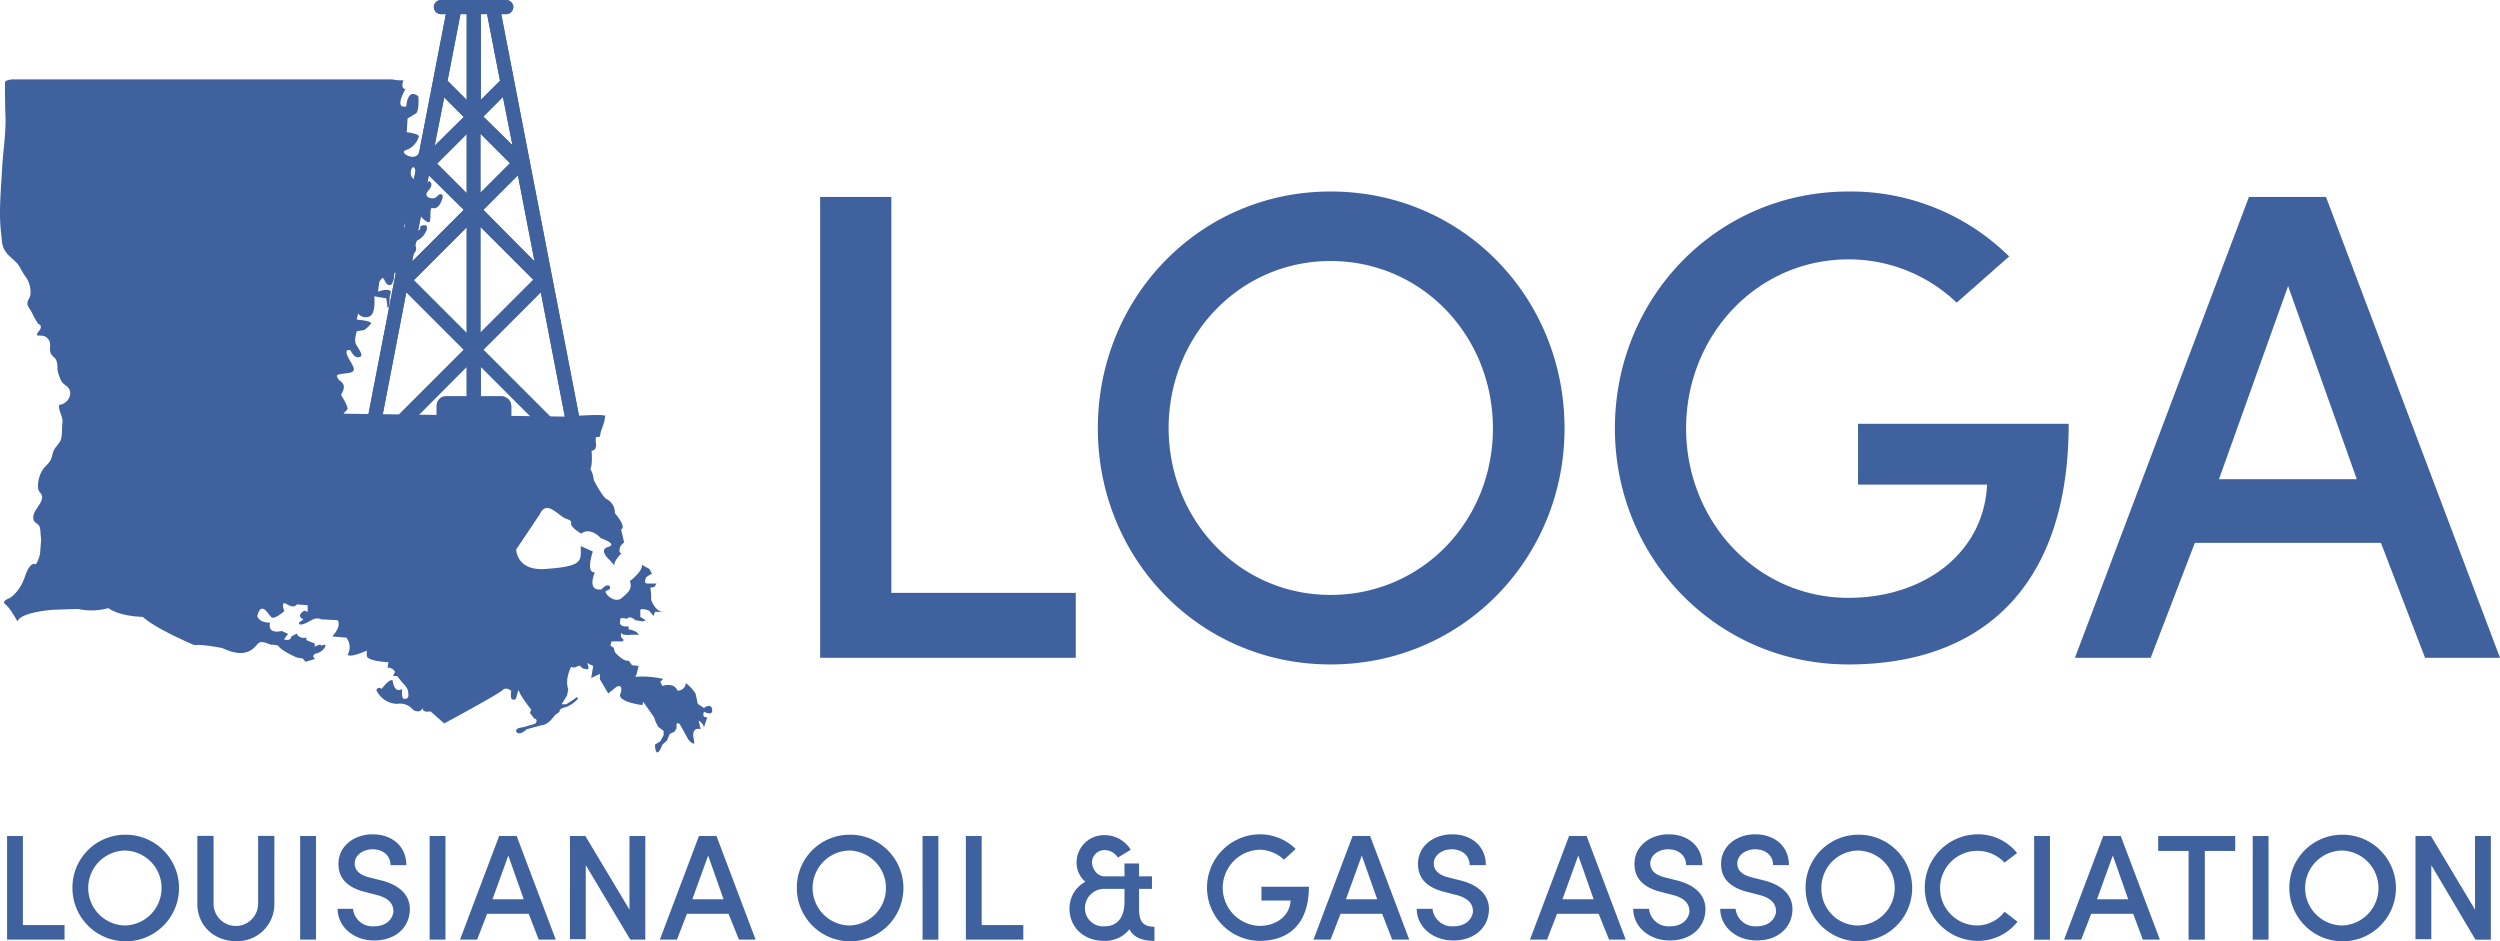 <svg xmlns="http://www.w3.org/2000/svg" width="600.5" height="226.1" viewBox="0 0 600.5 226.1"><defs><style>.a{fill:#3f619e;}</style></defs><title>loga-logo</title><path class="a" d="M112.1,3.4V24l-4.6-4.6,3.1-16Zm4.9,0,3.1,16L115.5,24V3.4Zm3.5,91.8h-5V88.1l21.7,21.7H122.8V97.5A2.395,2.395,0,0,0,120.5,95.2Zm-12.3,14.6h11.2V98.6H108.2Zm3.9-21.7v7.1h-5a2.22,2.22,0,0,0-2.2,2.2v12.4H90.5Zm-.7-4.1L91,104.4l6.6-34.2Zm0-33.6L99,62.8l4-20.7Zm-7-15.4,2.3-11.6,4.7,4.7Zm11.7-7,4.7-4.7,2.3,11.6Zm0,22.4,8.3-8.3,4,20.7L116.1,50.4Zm13.8,19.8,6.6,34.2L116.1,84ZM115.4,54.5l12.7,12.7L115.4,79.9V54.5ZM112.1,80,99.4,67.3l12.7-12.7Zm3.3-47.9,7.1,7.1-7.1,7.1Zm-3.3,14.3L105,39.3l7.1-7.1Zm12.8,63.4H141L120.4,3.4h1.2a1.752,1.752,0,0,0,1.7-1.7A1.752,1.752,0,0,0,121.6,0H105.9a1.752,1.752,0,0,0-1.7,1.7,1.752,1.752,0,0,0,1.7,1.7h1.2L86.5,109.8H80.2a1.7,1.7,0,1,0,0,3.4H125a1.752,1.752,0,0,0,1.7-1.7,1.774,1.774,0,0,0-1.8-1.7Z"/><path class="a" d="M112.1,3.4V24l-4.6-4.6,3.1-16Zm4.9,0,3.1,16L115.5,24V3.4Zm3.5,91.8h-5V88.1l21.7,21.7H122.8V97.5A2.395,2.395,0,0,0,120.5,95.2Zm-12.3,14.6h11.2V98.6H108.2Zm3.9-21.7v7.1h-5a2.22,2.22,0,0,0-2.2,2.2v12.4H90.5Zm-.7-4.1L91,104.4l6.6-34.2Zm0-33.6L99,62.8l4-20.7Zm-7-15.4,2.3-11.6,4.7,4.7Zm11.7-7,4.7-4.7,2.3,11.6Zm0,22.4,8.3-8.3,4,20.7L116.1,50.4Zm13.8,19.8,6.6,34.2L116.1,84ZM115.4,54.5l12.7,12.7L115.4,79.9V54.5ZM112.1,80,99.4,67.3l12.7-12.7Zm3.3-47.9,7.1,7.1-7.1,7.1Zm-3.3,14.3L105,39.3l7.1-7.1Zm12.8,63.4H141L120.4,3.4h1.2a1.752,1.752,0,0,0,1.7-1.7A1.752,1.752,0,0,0,121.6,0H105.9a1.752,1.752,0,0,0-1.7,1.7,1.752,1.752,0,0,0,1.7,1.7h1.2L86.5,109.8H80.2a1.7,1.7,0,1,0,0,3.4H125a1.752,1.752,0,0,0,1.7-1.7,1.774,1.774,0,0,0-1.8-1.7Z"/><path class="a" d="M96.9,19.268s-.8,2.1.5,2.1c0,0-2.9,4.9.2,4.2,0,0,.2-4.6,2.9-2.4,0,0,.3,3.9-.8,4.2l-1.8,1.1-.2,3.3s2.9.3,2.9,1a4.852,4.852,0,0,1-3.1,3.3c-1.8.5,1.8,2.6,2.9,1s2.3-1,1.8.5l-1.8,1.8s3.4,1.9,2.6,2.9-2.8-.2-3.3-1.6c-.5-1.5-1.5.7-.8,1.8s3.2,2.3,4.2,1c0,0,1.3.7-.2,2.3s1.1,2.4,2,1.5c.8-1,1.8-.8,1.3.6-.5,1.5-1.3,2.4-2.3,2.1s0,3.9-1.1,3.4a5.001,5.001,0,0,1-1.8-1.5l-.5.7s-5,.7-2.9,2.8c0,0,3.9.8,3.3-1,0,0,2.1-1,1.6.8a4.461,4.461,0,0,1-2.3,2.6l-.6,1s1.9,2-2.9,3.6c0,0,.8,1.9-2,3.3,0,0,0,3.1-1.3,2.8s-1-3.1-2.3-.7l-.3,2.3s2.6-1,3.1,0l-.3,1.3s0,2.8-.5,2.6l-.3-2.3-2.9-.5s.5,4.4-1.3,4.9a2.256,2.256,0,0,1-2.6-.8l-.3,1.5s3.9.3,3.4,1a8.75,8.75,0,0,1-1.6,1.5l-1.8.3s-.7,2.1-.2,3.1,2.1,2.9.8,3.1c0,0-1.1.5-2.1-1.6,0,0-1.8-.7-.5,1.8,1.3,2.4,2.3,3.4-.5,3.7s-2.4.5-2,1.3c.5.8,2.4,1.1.7,3.9,0,0,1.6,2.4,1.6,3.4l-1,1.1,53.5.7s8.3-.7,9.4-.2l-.3,1.6-.8,2.3-.2,1.1-1,.2v1.1s.5,2-1,2.1c0,0,.3,3.3-.3,4.4a5.465,5.465,0,0,1,.8,2.6s2.1,4.1,3.1,4.6a3.717,3.717,0,0,1,2,3.4s2.9,3.3,1.5,3.9l.7,3.1-.8.8s-.8,1.8.2,1.8c0,0-2.3,2.3-1.6,3.1l-1.3-1.5s-2.8-2.4-.3-3.1c2.4-.7-1.8-2.1-1.8-2.1s-2.4-2.8-4.7-1.1c0,0-2.8-1.6-2.4-2.6,0,0,.3-.5-1.3-1s-4.6-4.7-6.2-1.1l-5.7,8.5s0,5.2,7,4.7,8.5-1.3,8.5-3.7v-1.8l2.9,1.3s-1.8,5.2.5,5c0,0-2.1,4.6,1.6,4.1,0,0,1.3-1.6,2-.7,0,0,.3.8-.8,1s1.8,3.3,3.6,1.8,2.6-2.3,2-4.1c0,0,3.1-2.3,2.9-3.9l1.8,1,.6,1.1-1.3.8s-1,1.6.3,1.6h2.1l-.5.8-1,.2a12.565,12.565,0,0,1,.2,2.9s1,2.9,2.9,2.9h-2l-.3,1-1.1-1.3s-2.1-.8-2.1,0v1.5l1.3.8-.7.3-1.8-.3s-1.3-1.3-2-.3c0,0-2-.7-1.6.5,0,0-.7,1.5,2,1.3v.7s2.1.3,2.4,1.3h-1.8s-2.1.3-2.4-.5c0,0-.3,1.3.5,1.5v.6h-2.8l-.3,1,.8.5.3,1.1s2.1,2.4,3.3,2l.8,1.1,1.6.2-.5,2-.3.6a22.852,22.852,0,0,1,6.7.5l-.7.7.5,1s2.8-1,3.6,1.1a1.819,1.819,0,0,0,2-1.8,8.838,8.838,0,0,1,2.4,2.6l.5,2.4,1.5,1s1.1-1,1.8-.2c0,0,1,2.4-1.8,1.1,0,0-.7,1.5.8,1.3l-.8,2.4a2.765,2.765,0,0,0-1.3-1.6l.5,2.1s-1.8-.7-1.8,1.5l.3,1.9s-.5.3-1.5-1l-2-3.6s-.8-.7-.8.2v.8l-.5.8-1.1.5-.7,1.6-1.1,1s-1.5,4.2-1.8,0l1.3-.8.8-1.5v-1l-1.3-1a10.358,10.358,0,0,1-1-2.3l-2.6-3.7-.2.8s-6.5-.8-5.2-2.9c0,0,.7-2.3-1-1.5l-2,1.6-2-3.4v-1.3l-2.1,1,.5-2.9-1.5-.7s.8,1.5,0,1.5l-1-.2-.8-.7-1.3.5-.7-.2s-1.6,2.9-.7,5.4l-.3,1.5-1.3,2.1H136l2-1.3s.8-.8.8,0a7.477,7.477,0,0,1-2.9,2s-1.6.2-1.5,1.1l-1.1.8s-1.6,2.4-3.1,2.4l-3.7,1s-1.5,1.5-2.3.8c0,0-1.1-1,1.5-1.3l2.8-.8s1-1-.2-1.3l-1-1.3.3-.8s-2.6-3.3-2.9-4.4-.5,2-1.1,2-1.1,0-.8-2.1c0,0-1.1-1.1-2.1-.2-1,1-14,8-14,8l-3.3-2.9s-2.3.5-1.8-1.1c0,0-.3,1.8-2.3.8a4.105,4.105,0,0,0-3.9-1.5,5.673,5.673,0,0,1-5-3.3s.3-1,1.3-.3c0,0,1.6-2.3,2.6-2.1,0,0,.3,3.4,2.3,2.1,0,0-.3,2.4.5,2.4s1.3-.2.8-2.3l-.5-.8-1-1.1-1-1.3h-1l.5-1a2.019,2.019,0,0,0-1.8-1l.2-1.3s-4.9-.2-5.2-1.5v-1.3s-3.9,1.8-4.6,1a3.667,3.667,0,0,0-.3-4.1l-3.4-.3s2.3-2.3,1.3-3.9l-3.9-.2a2.415,2.415,0,0,0-2,0c-1,.5-3.4,2-3.4.8l1.1-.8s-2-.7.2-2.1l.8.3v-1.6l-2.6-.2s-.5,1.1-2.3,0-.7,1.6-.7,1.6-2.3,2.1-3.1,1.5c-.8-.7-2.4-4.1-3.4-.3,0,0,.3,1.6,3.1,1.6,0,0-1,2.8,2.8,2l1.5.7-1,1.3s1.6.6,1.8-.7l1.3-.7s.3,1.3,2.3,1v.6l2,.8v.8s1.6-1,1.6-.2c0,0,.8-.7,1,0a3.196,3.196,0,0,1-2.3,1.8s-1.3.5-.2,1.3l-2.3.7-.7-.8-1.3-.2s-3.7-1.5-4.6-2.9a6.131,6.131,0,0,0-1.5-.2c-.8,0-2.4-1.3-3.4-.2s-2.8,3.7-8.5,1c0,0-5-1-6.7-.7,0,0-9.3-3.9-12.4-6.8,0,0-5.2,0-8.3-2.1a14.944,14.944,0,0,1-7.3.2l-5.9.2s-7.8.5-8.6,2.8c0,0-1.8-3.3-2.9-4.1s1-1.5,1-1.5,2.4-1.3,3.7-5.2,2.6-2.9,2.6-2.9a6.882,6.882,0,0,0,1.1-3.7l.2-2.4c-.2-.8-.1-2.2-.4-3-.5-.9-1.4-.8-1.5-2-.2-1.9,2.3-3.4,2.1-5.3,0-.4-.7-1-.9-1.6a5.437,5.437,0,0,1,0-1.8,6.861,6.861,0,0,1,1.4-3.4c1.3-1.4,1.6-1.5,2-3.2.3-1.5,1-1.8,1.8-3.1.7-1.1.4-3.4.6-4.5.2-1.6-1-2.7-.8-4.3,1.9-.2,3.4-2.4,2.3-4-.5-.7-1.3-.9-1.8-1.8a10.708,10.708,0,0,1-.9-2.7,5.833,5.833,0,0,0-.3-2.3c-.4-.7-1-.9-1.3-1.6-.5-1.2.3-2.4-.7-3.5-.8-.9-1.4-.7-2.6-.8-.1-.9,1-1.2.9-2.1-.1-.7-.3-.3-.7-.8a20.13,20.13,0,0,1-1.4-2.5c-.3-.7-1-1.4-1.1-2.1-.1-.9.5-1.3.7-2.2a6.264,6.264,0,0,0-1.3-4.6,25.28,25.28,0,0,1-1.3-2.2c-.8-1.4-2.5-2.3-3.4-3.7-.9-1.3-.8-2.4-1-4a43.612,43.612,0,0,1-.3-5.1c0-3.7.3-7,.5-10.6.2-4.3,1-8.8.8-13.1-.1-2.6-.1-5.2-.1-7.8,0-.5,1.5-.7,1.8-.7H94.2a9.352,9.352,0,0,0,2.7.2"/><path class="a" d="M197.1,47.3h17v95.1h44.3V158H197V47.3Zm122.5,95.6c22,0,39-17.8,39-40s-17-40.2-39-40.2c-21.9,0-38.9,18-38.9,40.2.1,22.2,17.1,40,38.9,40m0-96.9c31.7,0,56.2,25.4,56.2,56.9,0,31.3-24.6,56.7-56.2,56.7-31.5,0-55.9-25.4-55.9-56.7,0-31.5,24.5-56.9,55.9-56.9M470,72.7a37.54,37.54,0,0,0-26-10.4c-22,0-39,18.3-39,40.6s17,40.7,39,40.7c18,0,32.5-10.6,33.3-27.2h-31V101.8h50.6c0,39.5-21.2,57.8-52.9,57.8-31.5,0-56.1-25.4-56.1-56.7C387.9,71.4,412.5,46,444,46a54.133,54.133,0,0,1,38.6,15.6Zm63,42.4h33.1L549.6,68.7,533,115.1Zm38.9,15.3H527.2L516.6,158H498.4L540.2,47.3h18.5L600.5,158h-18ZM1.7,200.8H5.5v21.4h10v3.5H1.7ZM30,222.3a9.002,9.002,0,0,0,0-18,9.002,9.002,0,0,0,0,18m0-21.8a12.802,12.802,0,1,1-12.6,12.8A12.676,12.676,0,0,1,30,200.5"/><path class="a" d="M62,217.068v-16.3h3.9v16.3a8.881,8.881,0,0,1-9.2,9c-5,0-9.3-3.5-9.3-9v-16.3h3.9v16.3a5.35,5.35,0,0,0,10.7,0"/><path class="a" d="M72.1,225.7h3.8V200.8H72.1Zm12.7-7.3a4.713,4.713,0,0,0,5,4.1c2.9,0,4.4-1.6,4.7-3.4.1-2.3-1.6-3.5-3.9-4.1l-3.1-.8c-5.4-1.4-6.2-4.5-6.2-6.7,0-4.3,3.8-7.1,8.2-7.1,4.6,0,8.1,2.8,8.1,7.4H93.8c0-2.3-1.8-3.8-4.3-3.8-2.3,0-4.3,1.4-4.3,3.4,0,1,.4,2.5,3.3,3.3l3.2.8c5,1.3,7.1,4.2,6.7,7.7-.4,3.9-3.7,6.7-8.5,6.7-5.2,0-8.8-3.5-8.8-7.6h3.7Zm18.4,7.3H107V200.8h-3.8Zm15.1-9.7h7.5l-3.7-10.5Zm8.7,3.5H117l-2.4,6.2h-4.1l9.4-24.9h4.2l9.4,24.9h-4.1Zm28,6.2h-3.6l-10.7-17.9v17.8h-3.8V200.8h3.7l10.6,17.7V200.8H155Zm11.3-9.7h7.5l-3.7-10.5L166.3,216Zm8.7,3.5H165l-2.4,6.2h-4.1l9.4-24.9h4.2l9.4,24.9h-4Zm29,2.8a9.002,9.002,0,0,0,0-18,9.002,9.002,0,0,0,0,18m0-21.8a12.802,12.802,0,1,1-12.6,12.8A12.676,12.676,0,0,1,204,200.5m17.6,25.2h3.8V200.8h-3.8ZM232,200.8h3.8v21.4h10v3.5H232Zm28.6,17.4a4.373,4.373,0,0,0,4.7,4.3c3.3,0,4.8-2.4,4.8-5.9v-3.1h-4.8a4.652,4.652,0,0,0-4.7,4.5v.2m-3.7.1a7.21,7.21,0,0,1,3.8-6.5,6.03,6.03,0,0,1-2.1-4.8,6.578,6.578,0,0,1,6.7-6.4,7.351,7.351,0,0,1,6.3,3.5l-3.1,1.9a3.717,3.717,0,0,0-3-1.8,2.981,2.981,0,0,0-3.2,2.9c0,1.3,1,3.4,3.1,3.4h4.7v-3.1h3.5v3.1h3.1v3h-3.1v4.6c0,2.7.5,4.5,3.7,4.5V226c-3,0-5.1-.9-6-2.8a7.42,7.42,0,0,1-6.1,2.8c-4.9,0-8.3-3.3-8.3-7.7m51.5-11.8a8.674,8.674,0,0,0-5.9-2.4,9.157,9.157,0,0,0,0,18.3c4.1,0,7.3-2.4,7.5-6.1h-7V213h11.4c0,8.9-4.8,13-11.9,13a12.802,12.802,0,0,1,0-25.6,12.238,12.238,0,0,1,8.7,3.5C311.2,204,308.4,206.5,308.4,206.5Zm14.9,9.5h7.5l-3.7-10.5L323.3,216Zm8.7,3.5H322l-2.4,6.2h-4.1l9.4-24.9h4.2l9.4,24.9h-4.1Zm12.1-1.1a4.713,4.713,0,0,0,5,4.1c2.9,0,4.4-1.6,4.7-3.4.1-2.3-1.6-3.5-3.9-4.1l-3.1-.8c-5.4-1.4-6.2-4.5-6.2-6.7,0-4.3,3.8-7.1,8.2-7.1,4.6,0,8.1,2.8,8.1,7.4H353c0-2.3-1.8-3.8-4.3-3.8-2.3,0-4.3,1.4-4.3,3.4,0,1,.4,2.5,3.3,3.3l3.2.8c5,1.3,7.1,4.2,6.7,7.7-.4,3.9-3.7,6.7-8.5,6.7-5.2,0-8.8-3.5-8.8-7.6h3.8Zm31.2-2.4h7.5l-3.7-10.5L375.3,216Zm8.7,3.5H374l-2.4,6.2h-4.1l9.4-24.9h4.2l9.4,24.9h-4Zm12.1-1.1a4.713,4.713,0,0,0,5,4.1c2.9,0,4.4-1.6,4.7-3.4.1-2.3-1.6-3.5-3.9-4.1l-3.1-.8c-5.4-1.4-6.2-4.5-6.2-6.7,0-4.3,3.8-7.1,8.2-7.1,4.6,0,8.1,2.8,8.1,7.4H405c0-2.3-1.8-3.8-4.3-3.8-2.3,0-4.3,1.4-4.3,3.4,0,1,.4,2.5,3.3,3.3l3.2.8c5,1.3,7.1,4.2,6.7,7.7-.4,3.9-3.7,6.7-8.5,6.7-5.2,0-8.8-3.5-8.8-7.6h3.8Zm20.8,0a4.713,4.713,0,0,0,5,4.1c2.9,0,4.4-1.6,4.7-3.4.1-2.3-1.6-3.5-3.9-4.1l-3.1-.8c-5.4-1.4-6.2-4.5-6.2-6.7,0-4.3,3.8-7.1,8.2-7.1,4.6,0,8.1,2.8,8.1,7.4h-3.8c0-2.3-1.8-3.8-4.3-3.8-2.3,0-4.3,1.4-4.3,3.4,0,1,.4,2.5,3.3,3.3l3.2.8c5,1.3,7.1,4.2,6.7,7.7-.4,3.9-3.7,6.7-8.5,6.7-5.2,0-8.8-3.5-8.8-7.6h3.7Zm29.4,3.9a9.002,9.002,0,0,0,0-18,8.921,8.921,0,0,0-8.8,9,8.795,8.795,0,0,0,8.8,9m0-21.8a12.802,12.802,0,1,1-12.6,12.8,12.676,12.676,0,0,1,12.6-12.8m38.3,20.9a12.102,12.102,0,0,1-9.7,4.6,12.802,12.802,0,0,1,0-25.6,11.966,11.966,0,0,1,9.6,4.5l-3,2.3a8.965,8.965,0,1,0-6.7,15.1,8.432,8.432,0,0,0,6.7-3.3l3.1,2.4Zm4,4.3h3.8V200.8h-3.8v24.9Zm15.1-9.7h7.5l-3.7-10.5L503.7,216Zm8.7,3.5H502.3l-2.4,6.2h-4.1l9.4-24.9h4.2l9.4,24.9h-4.1l-2.3-6.2Zm5.9-18.7h18.6v3.6h-7.3v21.3h-3.9V204.4h-7.3v-3.6Zm22.8,24.9h3.8V200.8h-3.8Zm21.4-3.4a9.002,9.002,0,0,0,0-18,9.002,9.002,0,0,0,0,18m0-21.8a12.802,12.802,0,1,1-12.6,12.8,12.676,12.676,0,0,1,12.6-12.8m35.7,25.2h-3.6L584,207.8v17.8h-3.8V200.8h3.7l10.6,17.7V200.8h3.8v24.9Z"/></svg>